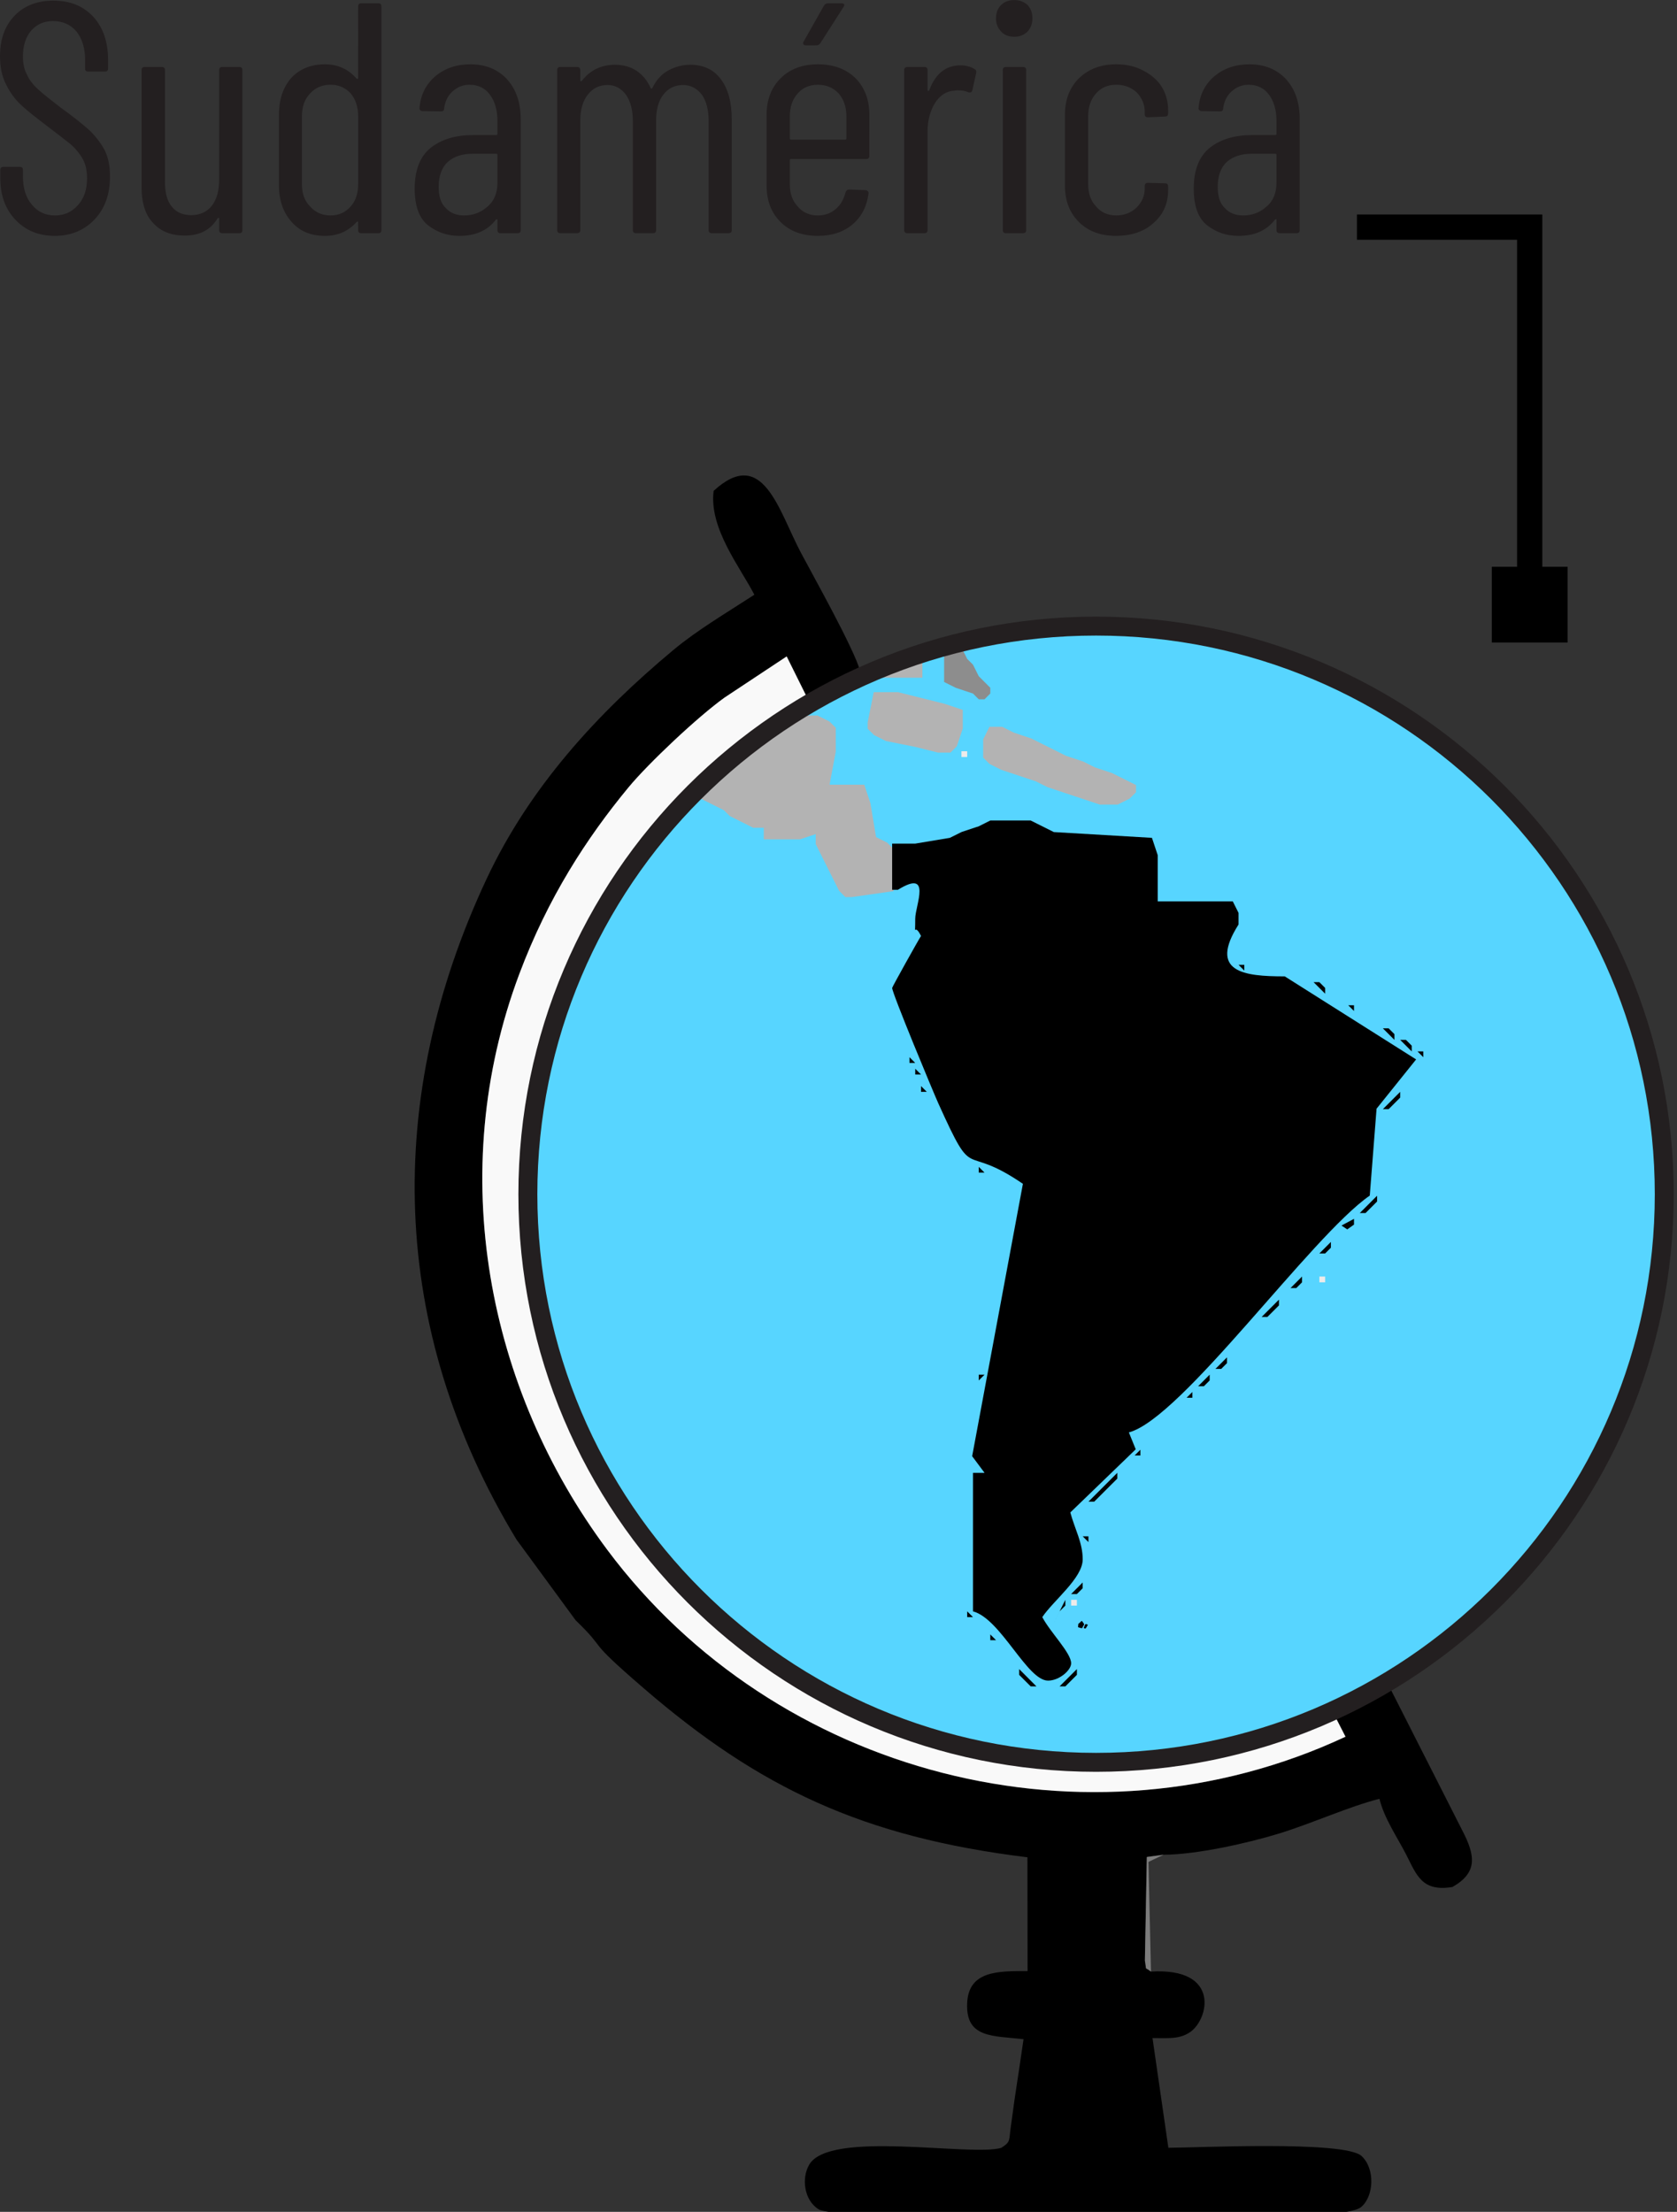 <svg xmlns:inkscape="http://www.inkscape.org/namespaces/inkscape" xmlns:sodipodi="http://sodipodi.sourceforge.net/DTD/sodipodi-0.dtd" xmlns:xlink="http://www.w3.org/1999/xlink" xmlns="http://www.w3.org/2000/svg" xmlns:svg="http://www.w3.org/2000/svg" id="svg1" width="176.948" height="233.416" viewBox="0 0 176.948 233.416" sodipodi:docname="DEL MUNDO JUEGOS catalogo.pdf"><rect x="0" y="0" width="176.948" height="233.416" fill="#333333" stroke="none"/><defs id="defs1"><clipPath id="clipPath399"><path d="m 983.337,1746.852 c 24.84,0 44.976,-20.137 44.976,-44.976 0,-24.84 -20.137,-44.976 -44.976,-44.976 -24.839,0 -44.976,20.136 -44.976,44.976 0,24.839 20.137,44.976 44.976,44.976" transform="translate(0,2.5000001e-5)" clip-rule="evenodd" id="path399"></path></clipPath><clipPath id="clipPath401"><path d="m 983.337,1746.852 c 24.84,0 44.976,-20.137 44.976,-44.976 0,-24.84 -20.137,-44.976 -44.976,-44.976 -24.839,0 -44.976,20.136 -44.976,44.976 0,24.839 20.137,44.976 44.976,44.976" transform="translate(0,2.5000001e-5)" clip-rule="evenodd" id="path401"></path></clipPath><clipPath id="clipPath403"><path d="m 983.337,1746.852 c 24.84,0 44.976,-20.137 44.976,-44.976 0,-24.84 -20.137,-44.976 -44.976,-44.976 -24.839,0 -44.976,20.136 -44.976,44.976 0,24.839 20.137,44.976 44.976,44.976" transform="translate(0,2.5000001e-5)" clip-rule="evenodd" id="path403"></path></clipPath><clipPath id="clipPath405"><path d="m 983.337,1746.852 c 24.84,0 44.976,-20.137 44.976,-44.976 0,-24.84 -20.137,-44.976 -44.976,-44.976 -24.839,0 -44.976,20.136 -44.976,44.976 0,24.839 20.137,44.976 44.976,44.976" transform="translate(0,2.5000001e-5)" clip-rule="evenodd" id="path405"></path></clipPath><clipPath id="clipPath407"><path d="m 983.337,1746.852 c 24.84,0 44.976,-20.137 44.976,-44.976 0,-24.84 -20.137,-44.976 -44.976,-44.976 -24.839,0 -44.976,20.136 -44.976,44.976 0,24.839 20.137,44.976 44.976,44.976" transform="translate(0,2.5000001e-5)" clip-rule="evenodd" id="path407"></path></clipPath><clipPath id="clipPath409"><path d="m 983.337,1746.852 c 24.84,0 44.976,-20.137 44.976,-44.976 0,-24.84 -20.137,-44.976 -44.976,-44.976 -24.839,0 -44.976,20.136 -44.976,44.976 0,24.839 20.137,44.976 44.976,44.976" transform="translate(0,2.5000001e-5)" clip-rule="evenodd" id="path409"></path></clipPath><clipPath id="clipPath411"><path d="m 983.337,1746.852 c 24.84,0 44.976,-20.137 44.976,-44.976 0,-24.84 -20.137,-44.976 -44.976,-44.976 -24.839,0 -44.976,20.136 -44.976,44.976 0,24.839 20.137,44.976 44.976,44.976" transform="translate(0,2.5000001e-5)" clip-rule="evenodd" id="path411"></path></clipPath><clipPath id="clipPath413"><path d="m 983.337,1746.852 c 24.84,0 44.976,-20.137 44.976,-44.976 0,-24.84 -20.137,-44.976 -44.976,-44.976 -24.839,0 -44.976,20.136 -44.976,44.976 0,24.839 20.137,44.976 44.976,44.976" transform="translate(0,2.5000001e-5)" clip-rule="evenodd" id="path413"></path></clipPath><clipPath id="clipPath415"><path d="m 983.337,1746.852 c 24.84,0 44.976,-20.137 44.976,-44.976 0,-24.84 -20.137,-44.976 -44.976,-44.976 -24.839,0 -44.976,20.136 -44.976,44.976 0,24.839 20.137,44.976 44.976,44.976" transform="translate(0,2.5000001e-5)" clip-rule="evenodd" id="path415"></path></clipPath><clipPath id="clipPath417"><path d="m 983.337,1746.852 c 24.84,0 44.976,-20.137 44.976,-44.976 0,-24.84 -20.137,-44.976 -44.976,-44.976 -24.839,0 -44.976,20.136 -44.976,44.976 0,24.839 20.137,44.976 44.976,44.976" transform="translate(0,2.5000001e-5)" clip-rule="evenodd" id="path417"></path></clipPath><clipPath id="clipPath419"><path d="m 983.337,1746.852 c 24.84,0 44.976,-20.137 44.976,-44.976 0,-24.84 -20.137,-44.976 -44.976,-44.976 -24.839,0 -44.976,20.136 -44.976,44.976 0,24.839 20.137,44.976 44.976,44.976" transform="translate(0,2.5000001e-5)" clip-rule="evenodd" id="path419"></path></clipPath><clipPath id="clipPath421"><path d="m 983.337,1746.852 c 24.84,0 44.976,-20.137 44.976,-44.976 0,-24.84 -20.137,-44.976 -44.976,-44.976 -24.839,0 -44.976,20.136 -44.976,44.976 0,24.839 20.137,44.976 44.976,44.976" transform="translate(0,2.5000001e-5)" clip-rule="evenodd" id="path421"></path></clipPath><clipPath id="clipPath423"><path d="m 983.337,1746.852 c 24.84,0 44.976,-20.137 44.976,-44.976 0,-24.84 -20.137,-44.976 -44.976,-44.976 -24.839,0 -44.976,20.136 -44.976,44.976 0,24.839 20.137,44.976 44.976,44.976" transform="translate(0,2.5000001e-5)" clip-rule="evenodd" id="path423"></path></clipPath></defs><g id="layer-Pr108" inkscape:groupmode="layer" inkscape:label="TEXTO" transform="translate(-11415.137,-165.375)"><path id="path392" d="m 1003.082,1658.927 c -20.452,-9.548 -45.154,-3.011 -58.438,14.799 -9.478,12.708 -12.869,29.825 -6.964,45.576 2.275,6.07 5.345,10.778 8.63,14.762 1.592,1.931 5.531,5.636 7.628,7.135 l 4.909,3.252 1.632,-3.29 c -0.748,-0.795 -2.425,-1.639 -3.289,-2.293 -17.485,-13.232 -23.968,-35.771 -13.644,-56.399 4.229,-8.45 12.604,-16.619 22.208,-20.56 5.391,-2.212 11.651,-3.76 18.086,-3.497 10.65,0.435 10.022,1.766 17.557,3.805 z m -15.399,-18.592 c -0.542,0.435 -0.318,-0.037 -0.48,0.871 l 0.153,8.199 1.323,0.18 c 2.628,0.01 6.673,0.921 9.136,1.677 2.624,0.806 5.539,2.141 7.953,2.751 0.379,-1.556 1.396,-3.013 2.128,-4.441 0.815,-1.591 1.23,-2.941 3.652,-2.54 2.007,1.145 1.817,2.481 0.773,4.485 l -6.684,13.175 c 2.904,0.914 10.193,7.792 11.706,9.791 2.971,3.924 5.649,7.733 7.682,13.549 5.896,16.869 0.389,37.293 -11.923,47.31 -0.685,0.557 -0.74,0.721 -1.408,1.35 -2.293,2.163 -8.422,5.746 -11.439,7.017 -5.299,2.233 -11.679,3.59 -17.954,3.411 -3.212,-0.092 -6.761,-0.442 -9.661,-1.215 -2.978,-0.794 -5.246,-1.868 -7.955,-2.665 -0.53,1.875 -3.689,7.486 -4.723,9.443 -1.759,3.329 -3.001,8.458 -6.896,4.875 -0.381,-2.961 2.107,-6.054 3.222,-8.223 -2.279,-1.48 -4.527,-2.803 -6.418,-4.38 -6.006,-5.008 -11.372,-10.848 -14.784,-18.132 -8.099,-17.294 -7.752,-35.569 2.372,-52.283 l 4.683,-6.392 c 2.696,-2.608 0.529,-1.193 5.394,-5.388 9.121,-7.865 17.319,-11.776 30.369,-13.378 l 0.012,-9.007 c -2.318,0 -4.675,0.044 -4.784,-2.551 -0.118,-2.785 2.049,-2.559 4.464,-2.842 -0.208,-1.44 -0.43,-2.935 -0.662,-4.442 -0.119,-0.777 -0.211,-1.593 -0.327,-2.354 -0.193,-1.271 0.019,-1.285 -0.77,-1.804 -2.395,-0.717 -13.629,1.451 -15.22,-1.355 -0.592,-1.045 -0.414,-2.75 0.731,-3.497 1.317,-0.859 18.489,-0.45 21.57,-0.45 3.366,0 19.864,-0.667 21.4,0.613 1.012,0.843 1.129,3.033 0.03,4.044 -1.344,1.237 -13.161,0.646 -15.289,0.649 l -1.255,8.685 c 1.247,0 2.12,-0.106 2.966,0.465 1.501,1.012 2.434,5.135 -3.085,4.798" style="fill:#000000;fill-opacity:1;fill-rule:evenodd;stroke:none" transform="matrix(1.333,0,0,-1.333,10220,2560)"></path><path id="path393" d="m 1003.082,1658.927 -1.685,3.291 c -7.535,-2.039 -6.907,-3.369 -17.557,-3.805 -6.435,-0.263 -12.694,1.285 -18.086,3.497 -9.604,3.94 -17.979,12.11 -22.208,20.56 -10.324,20.628 -3.841,43.167 13.644,56.399 0.864,0.654 2.542,1.497 3.289,2.293 l -1.632,3.29 -4.909,-3.252 c -2.097,-1.499 -6.036,-5.204 -7.628,-7.135 -3.285,-3.983 -6.355,-8.692 -8.63,-14.762 -5.905,-15.752 -2.514,-32.868 6.964,-45.576 13.283,-17.81 37.986,-24.347 58.438,-14.799" style="fill:#f9f9f9;fill-opacity:1;fill-rule:evenodd;stroke:none" transform="matrix(1.333,0,0,-1.333,10220,2560)"></path><path id="path394" d="m 987.682,1640.335 -0.197,8.684 1.193,0.566 -1.323,-0.18 -0.153,-8.199 c 0.162,-0.908 -0.062,-0.436 0.48,-0.871" style="fill:#7c7c7c;fill-opacity:1;fill-rule:evenodd;stroke:none" transform="matrix(1.333,0,0,-1.333,10220,2560)"></path><path id="path395" d="m 1017.661,1777.436 h -13.675 v 2 h 13.675 l 1,-1 z m 0,2 h 1 v -1 z m -1,-30.885 v 29.884 h 2 v -29.884 z m 4,3 v -6 h -6 v 6 z" style="fill:#000000;fill-opacity:1;fill-rule:nonzero;stroke:none" transform="matrix(1.333,0,0,-1.333,10220,2560)"></path><path id="path396" d="m 5.415,0.212 c -1.277,0 -2.32,-0.422 -3.129,-1.277 C 1.477,-1.921 1.091,-3.011 1.091,-4.394 v -0.598 c 0,-0.188 0.082,-0.258 0.258,-0.258 h 1.277 c 0.188,0 0.258,0.07 0.258,0.258 v 0.516 c 0,0.914 0.234,1.664 0.703,2.215 0.469,0.574 1.066,0.855 1.828,0.855 0.727,0 1.324,-0.258 1.816,-0.809 0.492,-0.539 0.727,-1.242 0.727,-2.133 0,-0.598 -0.105,-1.09 -0.34,-1.523 -0.234,-0.422 -0.539,-0.785 -0.902,-1.125 -0.398,-0.316 -1.02,-0.809 -1.875,-1.453 -0.855,-0.656 -1.559,-1.195 -2.062,-1.664 -0.492,-0.445 -0.902,-0.996 -1.219,-1.641 -0.34,-0.645 -0.492,-1.406 -0.492,-2.262 0,-1.348 0.387,-2.414 1.172,-3.223 0.773,-0.785 1.793,-1.172 3.035,-1.172 1.336,0 2.367,0.41 3.176,1.277 0.785,0.855 1.172,2.004 1.172,3.434 v 0.645 c 0,0.188 -0.082,0.258 -0.258,0.258 H 8.063 c -0.188,0 -0.258,-0.07 -0.258,-0.258 v -0.68 c 0,-0.902 -0.234,-1.664 -0.68,-2.227 -0.469,-0.551 -1.09,-0.832 -1.852,-0.832 -0.691,0 -1.266,0.234 -1.711,0.727 -0.445,0.492 -0.68,1.195 -0.68,2.098 0,0.551 0.105,1.02 0.316,1.406 0.176,0.422 0.492,0.809 0.879,1.172 0.398,0.363 0.996,0.832 1.77,1.43 1.043,0.75 1.828,1.383 2.344,1.852 0.492,0.492 0.879,1.008 1.172,1.559 0.281,0.574 0.41,1.242 0.41,2.051 0,1.43 -0.41,2.555 -1.219,3.41 -0.809,0.855 -1.875,1.301 -3.141,1.301 z M 18.414,-12.902 c 0,-0.176 0.082,-0.258 0.258,-0.258 h 1.324 c 0.188,0 0.258,0.082 0.258,0.258 v 12.645 c 0,0.176 -0.07,0.258 -0.258,0.258 h -1.324 c -0.176,0 -0.258,-0.082 -0.258,-0.258 V -1.148 c 0,-0.047 0,-0.07 -0.023,-0.07 -0.023,0 -0.082,0.023 -0.105,0.047 -0.551,0.914 -1.406,1.359 -2.602,1.359 -1.043,0 -1.875,-0.316 -2.473,-0.973 -0.621,-0.621 -0.938,-1.582 -0.938,-2.859 v -9.258 c 0,-0.176 0.082,-0.258 0.258,-0.258 h 1.336 c 0.176,0 0.258,0.082 0.258,0.258 v 8.848 c 0,0.855 0.176,1.512 0.539,1.945 0.34,0.445 0.867,0.68 1.535,0.68 0.703,0 1.254,-0.258 1.641,-0.75 0.387,-0.504 0.574,-1.195 0.574,-2.062 z m 11.004,-5.039 c 0,-0.188 0.07,-0.258 0.258,-0.258 h 1.324 c 0.188,0 0.258,0.07 0.258,0.258 v 17.684 c 0,0.176 -0.07,0.258 -0.258,0.258 h -1.324 c -0.188,0 -0.258,-0.082 -0.258,-0.258 V -0.831 c 0,-0.023 0,-0.047 -0.023,-0.082 -0.035,-0.023 -0.082,0 -0.105,0.035 -0.656,0.727 -1.488,1.09 -2.496,1.09 -1.125,0 -2.004,-0.363 -2.66,-1.125 C 23.488,-1.64 23.148,-2.601 23.148,-3.773 v -5.613 c 0,-1.219 0.34,-2.18 0.984,-2.918 0.656,-0.691 1.535,-1.066 2.66,-1.066 1.008,0 1.84,0.375 2.496,1.125 0.023,0.023 0.07,0.047 0.105,0.023 0.023,-0.023 0.023,-0.047 0.023,-0.082 z m -2.191,16.535 c 0.656,0 1.172,-0.234 1.594,-0.703 0.387,-0.434 0.598,-1.031 0.598,-1.77 v -5.379 c 0,-0.75 -0.211,-1.348 -0.598,-1.816 -0.422,-0.445 -0.938,-0.68 -1.594,-0.68 -0.645,0 -1.195,0.234 -1.605,0.68 -0.445,0.469 -0.656,1.066 -0.656,1.816 v 5.379 c 0,0.738 0.211,1.336 0.656,1.77 0.41,0.469 0.961,0.703 1.605,0.703 z m 11.06,-11.965 c 1.219,0 2.18,0.398 2.906,1.172 0.727,0.809 1.09,1.852 1.09,3.176 v 8.766 c 0,0.176 -0.07,0.258 -0.258,0.258 h -1.324 c -0.176,0 -0.258,-0.082 -0.258,-0.258 V -1.042 c 0,-0.023 0,-0.047 -0.023,-0.07 -0.023,0 -0.082,0.023 -0.105,0.047 -0.656,0.855 -1.617,1.277 -2.883,1.277 -0.973,0 -1.77,-0.293 -2.473,-0.832 -0.703,-0.551 -1.066,-1.512 -1.066,-2.895 0,-1.477 0.41,-2.543 1.266,-3.246 0.867,-0.68 1.98,-1.008 3.363,-1.008 h 1.816 c 0.082,0 0.105,-0.035 0.105,-0.105 V -8.894 c 0,-0.855 -0.211,-1.559 -0.598,-2.074 -0.387,-0.527 -0.938,-0.785 -1.617,-0.785 -0.516,0 -0.961,0.188 -1.324,0.516 -0.387,0.34 -0.598,0.785 -0.68,1.336 0,0.176 -0.07,0.258 -0.258,0.258 l -1.453,-0.023 c -0.082,0 -0.152,-0.035 -0.188,-0.082 -0.047,-0.059 -0.07,-0.105 -0.047,-0.188 0.082,-1.008 0.492,-1.84 1.254,-2.496 0.75,-0.621 1.664,-0.938 2.754,-0.938 z m -0.469,11.965 c 0.703,0 1.324,-0.234 1.84,-0.703 0.527,-0.434 0.785,-1.09 0.785,-1.898 v -2.18 c 0,-0.082 -0.023,-0.105 -0.105,-0.105 h -1.84 c -0.832,0 -1.488,0.211 -1.98,0.645 -0.492,0.445 -0.727,1.125 -0.727,1.98 0,0.75 0.176,1.324 0.574,1.688 0.363,0.398 0.855,0.574 1.453,0.574 z M 55.709,-13.335 c 1.043,0 1.852,0.387 2.414,1.137 0.574,0.762 0.867,1.828 0.867,3.176 v 8.766 c 0,0.176 -0.082,0.258 -0.27,0.258 h -1.289 c -0.188,0 -0.27,-0.082 -0.27,-0.258 V -8.871 c 0,-0.879 -0.176,-1.582 -0.539,-2.098 -0.398,-0.504 -0.891,-0.762 -1.488,-0.762 -0.645,0 -1.172,0.258 -1.559,0.762 -0.387,0.492 -0.574,1.195 -0.574,2.051 v 8.66 c 0,0.176 -0.07,0.258 -0.258,0.258 h -1.324 c -0.188,0 -0.258,-0.082 -0.258,-0.258 V -8.871 c 0,-0.879 -0.188,-1.582 -0.551,-2.098 -0.387,-0.504 -0.855,-0.762 -1.453,-0.762 -0.656,0 -1.172,0.258 -1.559,0.762 -0.398,0.492 -0.598,1.195 -0.598,2.051 v 8.66 c 0,0.176 -0.082,0.258 -0.27,0.258 h -1.289 c -0.188,0 -0.27,-0.082 -0.27,-0.258 V -12.902 c 0,-0.176 0.082,-0.258 0.27,-0.258 h 1.289 c 0.188,0 0.27,0.082 0.27,0.258 v 0.809 c 0,0.023 0.023,0.059 0.047,0.059 0.023,0.023 0.059,0 0.082,-0.035 0.34,-0.434 0.727,-0.75 1.172,-0.961 0.434,-0.199 0.938,-0.305 1.43,-0.305 0.645,0 1.219,0.152 1.711,0.469 0.492,0.328 0.855,0.773 1.125,1.371 0.023,0.023 0.047,0.059 0.07,0.059 0.023,0 0.059,-0.035 0.082,-0.082 0.305,-0.621 0.727,-1.09 1.277,-1.383 0.539,-0.281 1.113,-0.434 1.711,-0.434 z m 14.171,7.195 c 0,0.188 -0.07,0.27 -0.258,0.27 h -5.93 c -0.07,0 -0.105,0.023 -0.105,0.094 v 1.898 c 0,0.738 0.211,1.336 0.633,1.77 0.387,0.469 0.938,0.703 1.582,0.703 0.551,0 1.043,-0.176 1.43,-0.516 0.387,-0.34 0.621,-0.762 0.762,-1.301 0.047,-0.152 0.152,-0.234 0.281,-0.234 l 1.301,0.047 c 0.082,0 0.129,0.035 0.176,0.082 0.059,0.047 0.082,0.129 0.059,0.211 -0.129,1.008 -0.551,1.816 -1.254,2.414 -0.703,0.598 -1.629,0.914 -2.754,0.914 -1.219,0 -2.215,-0.363 -2.941,-1.09 -0.75,-0.738 -1.113,-1.699 -1.113,-2.895 v -5.613 c 0,-1.172 0.363,-2.133 1.113,-2.883 0.727,-0.727 1.723,-1.102 2.941,-1.102 1.254,0 2.238,0.375 2.988,1.102 0.727,0.75 1.09,1.711 1.09,2.883 z m -4.078,-5.613 c -0.645,0 -1.195,0.234 -1.582,0.68 -0.422,0.469 -0.633,1.066 -0.633,1.816 v 1.746 c 0,0.07 0.035,0.105 0.105,0.105 h 4.266 c 0.082,0 0.105,-0.035 0.105,-0.105 v -1.746 c 0,-0.75 -0.211,-1.348 -0.621,-1.816 -0.422,-0.445 -0.961,-0.68 -1.641,-0.68 z m -0.938,-3.117 c -0.105,0 -0.176,-0.023 -0.211,-0.105 -0.023,-0.059 -0.023,-0.129 0.035,-0.211 l 1.605,-2.836 c 0.082,-0.129 0.188,-0.176 0.316,-0.176 h 1.066 c 0.105,0 0.176,0.023 0.211,0.07 0.023,0.082 0,0.164 -0.059,0.234 l -1.816,2.836 c -0.082,0.129 -0.188,0.188 -0.316,0.188 z m 12.229,1.582 c 0.445,0 0.809,0.105 1.113,0.293 0.129,0.07 0.164,0.176 0.129,0.328 l -0.305,1.359 c -0.035,0.152 -0.129,0.199 -0.316,0.152 -0.211,-0.105 -0.469,-0.152 -0.785,-0.152 -0.129,0 -0.223,0 -0.305,0.023 -0.621,0.023 -1.148,0.363 -1.535,0.961 -0.387,0.621 -0.598,1.383 -0.598,2.262 v 7.805 c 0,0.176 -0.082,0.258 -0.258,0.258 h -1.324 c -0.188,0 -0.27,-0.082 -0.27,-0.258 V -12.902 c 0,-0.176 0.082,-0.258 0.27,-0.258 h 1.324 c 0.176,0 0.258,0.082 0.258,0.258 v 1.57 c 0,0.047 0.023,0.07 0.047,0.07 0.035,0 0.059,-0.023 0.082,-0.047 0.492,-1.324 1.324,-1.98 2.473,-1.98 z m 4.266,-2.262 c -0.445,0 -0.785,-0.129 -1.043,-0.41 -0.281,-0.293 -0.41,-0.633 -0.41,-1.043 0,-0.445 0.129,-0.785 0.41,-1.066 0.258,-0.258 0.598,-0.387 1.043,-0.387 0.41,0 0.75,0.129 1.043,0.387 0.258,0.281 0.387,0.621 0.387,1.066 0,0.41 -0.129,0.75 -0.387,1.043 -0.293,0.281 -0.633,0.41 -1.043,0.41 z M 80.702,5.8125e-4 c -0.176,0 -0.258,-0.082 -0.258,-0.258 V -12.902 c 0,-0.176 0.082,-0.258 0.258,-0.258 h 1.324 c 0.188,0 0.27,0.082 0.27,0.258 v 12.645 c 0,0.176 -0.082,0.258 -0.27,0.258 z m 8.716,0.211 c -1.219,0 -2.215,-0.363 -2.941,-1.09 -0.75,-0.738 -1.113,-1.699 -1.113,-2.895 v -5.613 c 0,-1.172 0.363,-2.133 1.113,-2.883 0.762,-0.727 1.723,-1.102 2.941,-1.102 0.809,0 1.535,0.164 2.156,0.504 0.633,0.328 1.125,0.75 1.465,1.301 0.328,0.539 0.492,1.16 0.492,1.816 v 0.258 c 0,0.188 -0.082,0.258 -0.258,0.258 L 91.937,-9.175 c -0.176,0 -0.258,-0.082 -0.258,-0.258 v -0.188 c 0,-0.574 -0.211,-1.066 -0.621,-1.512 -0.445,-0.41 -0.984,-0.621 -1.641,-0.621 -0.645,0 -1.195,0.234 -1.582,0.68 -0.422,0.469 -0.633,1.066 -0.633,1.816 v 5.355 c 0,0.762 0.211,1.359 0.633,1.793 0.387,0.469 0.938,0.703 1.582,0.703 0.656,0 1.195,-0.211 1.641,-0.645 0.41,-0.422 0.621,-0.914 0.621,-1.488 v -0.176 c 0,-0.188 0.082,-0.27 0.258,-0.27 l 1.336,0.035 c 0.176,0 0.258,0.07 0.258,0.258 v 0.281 c 0,1.043 -0.363,1.898 -1.125,2.578 -0.75,0.703 -1.77,1.043 -2.988,1.043 z M 99.953,-13.371 c 1.219,0 2.18,0.398 2.906,1.172 0.727,0.809 1.09,1.852 1.09,3.176 v 8.766 c 0,0.176 -0.07,0.258 -0.258,0.258 h -1.324 c -0.176,0 -0.258,-0.082 -0.258,-0.258 V -1.042 c 0,-0.023 0,-0.047 -0.023,-0.07 -0.023,0 -0.082,0.023 -0.105,0.047 -0.656,0.855 -1.617,1.277 -2.883,1.277 -0.973,0 -1.77,-0.293 -2.473,-0.832 -0.703,-0.551 -1.066,-1.512 -1.066,-2.895 0,-1.477 0.41,-2.543 1.266,-3.246 0.867,-0.68 1.98,-1.008 3.363,-1.008 h 1.816 c 0.082,0 0.105,-0.035 0.105,-0.105 V -8.894 c 0,-0.855 -0.211,-1.559 -0.598,-2.074 -0.387,-0.527 -0.938,-0.785 -1.617,-0.785 -0.516,0 -0.961,0.188 -1.324,0.516 -0.387,0.34 -0.598,0.785 -0.68,1.336 0,0.176 -0.07,0.258 -0.258,0.258 l -1.453,-0.023 c -0.082,0 -0.152,-0.035 -0.188,-0.082 -0.047,-0.059 -0.07,-0.105 -0.047,-0.188 0.082,-1.008 0.492,-1.84 1.254,-2.496 0.75,-0.621 1.664,-0.938 2.754,-0.938 z m -0.469,11.965 c 0.703,0 1.324,-0.234 1.84,-0.703 0.527,-0.434 0.785,-1.09 0.785,-1.898 v -2.18 c 0,-0.082 -0.023,-0.105 -0.105,-0.105 h -1.84 c -0.832,0 -1.488,0.211 -1.98,0.645 -0.492,0.445 -0.727,1.125 -0.727,1.98 0,0.75 0.176,1.324 0.574,1.688 0.363,0.398 0.855,0.574 1.453,0.574 z m 0,0" style="fill:#231f20;fill-opacity:1;fill-rule:nonzero;stroke:none" aria-label="Sudam&#xE9;rica" transform="matrix(1.333,0,0,1.333,11413.714,189.984)"></path><path id="path397" d="m 983.337,1746.852 c 24.84,0 44.976,-20.137 44.976,-44.976 0,-24.84 -20.137,-44.976 -44.976,-44.976 -24.839,0 -44.976,20.136 -44.976,44.976 0,24.839 20.137,44.976 44.976,44.976" style="fill:#57d5ff;fill-opacity:1;fill-rule:evenodd;stroke:none" transform="matrix(1.333,0,0,-1.333,10220,2560)"></path><path id="path398" d="m 964.911,1820.115 -0.914,-0.457 -1.371,-0.457 -0.914,-0.457 -1.372,-0.458 -0.914,-0.457 -1.371,-0.457 -1.372,-0.457 -0.913,-0.457 -1.372,-0.457 h -0.456 -0.458 v -0.914 h -1.37 l -1.372,-0.457 -0.914,-0.458 -1.37,-0.457 -1.372,-0.457 -0.914,-0.457 -1.371,-0.457 -0.914,-0.457 -1.371,-0.457 -1.371,-0.457 -0.914,-0.458 -1.371,-0.457 -1.371,-0.456 -0.914,-0.458 -1.828,-0.457 -0.914,-0.457 -0.914,-0.457 -0.914,-0.457 -1.372,-0.458 -1.371,-0.457 -0.914,-2.285 -0.458,-2.285 -0.457,-1.371 v -1.371 l 0.457,-0.457 0.458,-0.458 0.914,-0.457 0.456,-0.457 0.458,-0.457 0.914,-0.457 0.456,-0.457 0.914,-0.457 v -0.457 h -0.456 l -3.656,0.457 -5.484,0.457 -4.569,0.457 -4.569,0.457 -3.656,0.457 -4.57,0.457 -4.112,0.457 h -5.026 l -0.914,-0.457 -0.914,-0.457 -0.914,-0.457 -1.828,-0.914 -0.914,-0.457 -0.914,-0.457 -0.456,-0.458 v -3.198 l 0.456,-3.199 0.458,-3.656 0.456,-2.285 v -0.458 -0.457 l 0.458,-0.914 0.914,-0.457 1.371,-0.914 0.457,-0.457 0.457,-0.458 0.456,-0.457 0.457,-0.457 -0.457,-0.457 -0.456,-0.457 -0.457,-0.456 -0.457,-0.458 -0.458,-0.457 -0.456,-0.458 -0.457,-0.457 -0.458,-0.457 -0.457,-0.457 -0.458,-0.457 -0.914,-0.457 -0.456,-0.457 v -0.914 h 0.914 l 0.456,0.458 1.372,0.457 0.913,0.457 0.914,0.457 0.914,0.457 0.457,0.457 1.371,0.457 0.914,0.457 0.914,0.458 0.914,0.457 0.914,0.458 0.457,0.456 1.372,0.457 0.914,0.457 0.914,0.457 0.914,0.457 0.914,0.458 0.914,0.457 0.914,0.457 h 2.742 l 2.741,-0.457 2.742,-0.457 0.458,-0.914 0.914,-0.457 0.456,-0.457 0.914,-1.371 0.457,-0.457 h 0.913 v -0.914 l -0.457,-0.457 v -1.371 l 0.457,-0.914 0.457,-1.371 0.456,-0.914 h 1.372 l 1.371,0.457 0.457,-0.457 0.456,-0.457 0.458,-0.457 0.456,-0.914 0.458,-0.458 0.456,-0.914 0.458,-0.457 0.456,-0.914 v -4.113 -4.57 l 0.457,-0.457 0.458,-0.457 0.458,-0.458 0.457,-0.457 0.456,-0.914 0.458,-0.457 0.456,-0.914 0.458,-0.457 0.456,-0.457 0.458,-0.914 0.456,-0.457 0.457,-0.457 0.914,-1.371 0.456,-0.458 0.458,-0.914 0.456,-0.457 0.458,-0.457 0.456,-0.457 0.457,-0.914 0.457,-0.458 0.458,-0.457 0.457,-0.914 0.456,-0.457 0.458,-0.457 0.457,-0.457 4.57,-0.457 0.457,-0.914 0.457,-0.457 0.457,-0.457 0.456,-0.914 0.457,-0.457 0.457,-0.457 0.457,-0.458 0.914,-0.457 0.914,-0.457 0.914,-0.457 0.458,-0.458 0.914,-0.457 0.914,-0.457 0.914,-0.457 0.914,-0.457 0.456,-0.457 0.914,-0.457 0.914,-0.458 h 0.914 v -0.914 h 2.742 l 1.371,0.457 v -0.914 l 0.457,-0.914 0.456,-0.914 0.458,-0.914 0.457,-0.914 0.458,-0.458 h 0.457 l 3.199,0.458 v 3.198 l -0.456,0.458 -0.914,0.457 -0.458,2.742 -0.457,1.371 h -2.8 l 0.515,2.738 v 1.828 l -0.458,0.457 -0.914,0.457 h -1.828 l -0.914,-0.457 -0.456,-0.457 -0.914,-0.457 h -1.371 l -0.458,0.457 -0.457,0.457 -0.458,0.457 -0.456,0.458 -0.458,0.457 v 0.914 l 0.458,0.914 0.456,0.914 0.458,0.458 0.457,0.914 0.458,0.914 5e-4,0.948 8.225,-0.491 0.456,-0.457 0.458,-0.914 0.457,-0.457 0.458,-0.457 0.456,-0.914 h 3.2 v 1.371 l -0.458,1.828 -0.456,1.371 v 0.914 l 0.456,0.457 0.458,0.457 0.456,0.457 0.914,0.458 0.458,0.456 0.456,0.457 0.458,0.457 0.913,0.457 0.458,0.457 v 1.828 1.828 l 0.457,0.457 h 0.457 0.456 l 0.457,0.457 0.457,0.457 h 0.914 0.458 l 0.456,0.457 0.458,4.113 0.914,0.457 0.914,0.457 0.456,0.457 0.914,0.458 0.914,0.457 0.914,0.457 0.457,0.457 0.914,0.457 0.914,0.457 0.914,0.457 0.458,0.458 0.914,0.457 0.914,0.457 0.914,0.457 0.457,0.457 0.914,0.457 0.457,0.457 v 0.457 l -0.457,0.457 -0.456,0.458 -0.457,0.914 -0.457,0.457 -0.458,0.457 -0.456,0.457 -0.458,0.457 -0.456,0.914 -0.457,0.914 -0.914,0.456 -0.457,0.457 -0.458,0.914 -0.456,0.457 -0.458,0.458 -0.457,0.914 -0.457,0.457 -0.457,0.457 -0.456,0.457 -0.457,0.457 -0.457,0.457 -0.458,0.458 -2.742,0.457 -2.742,0.457 -2.742,0.458 -2.741,0.457 -0.458,0.457 h -0.456 l -0.458,-0.914 v -5.941 l 0.458,-0.457 0.456,-0.457 v -0.457 l -0.456,-1.371 -0.458,-1.371 -0.456,-1.371 h -0.458 l -0.456,0.457 -0.457,0.457 -0.456,0.457 -0.458,0.457 -0.456,0.914 -0.458,0.457 -0.457,0.458 -0.458,0.456 -0.456,0.457 -0.457,0.457 -1.372,0.457 -1.828,0.457 -1.371,0.458 -0.914,0.457 -0.914,0.457 -0.458,0.457 -0.982,0.48 0.526,0.891 0.456,0.457 0.458,0.458 0.457,0.914 0.457,0.458 0.456,0.457 0.457,0.914 0.457,0.457 h 0.914 l 5.484,-0.457 h 0.914 l 0.456,0.457 v 1.371 l -0.456,1.371 v 1.828 l 0.456,1.828 0.457,0.914 h 2.742 l -0.458,-2.285 -0.456,-2.285 -0.458,-0.457 v -0.457 l 0.914,-0.458 1.828,-0.457 2.286,-0.457 2.741,-0.457 2.742,-0.457 h 0.458 l 0.456,0.457 0.458,0.457 0.456,0.457 0.458,0.457 0.457,0.458 0.457,0.457 0.456,0.457 0.457,0.457 0.457,0.457 0.457,0.457 v 0.914 h 0.914 v 1.371 l -0.914,0.457 -0.457,0.457 -0.457,0.458 -0.913,0.457 -0.457,0.457 -0.457,0.457 -0.458,0.458 -0.456,0.457 -0.458,0.457 -0.914,0.457 -0.456,0.457 -1.372,0.914 -0.456,0.457 -0.458,0.458 -0.456,0.457 -0.458,0.457 -0.914,0.457 -0.456,0.457 -0.457,0.457 -0.457,0.457 -0.458,0.457 -0.913,0.457 -0.458,0.457 -1.37,0.914 -0.458,0.457 -0.456,0.457 -0.458,0.457 0.458,0.457 0.456,0.457 0.458,0.914 0.456,0.458 0.458,0.457 0.456,0.457 0.458,0.457 0.456,0.915 0.457,0.456 0.458,0.457 0.457,0.458 0.457,0.457 0.456,0.457 0.457,0.457 0.457,0.457 0.458,0.457 h 0.456 l 0.458,1.371 0.914,0.914 0.456,0.457 v 0.914 h 0.914 l 0.458,0.914 0.456,0.457 0.458,0.458 0.456,0.457 v 0.457 l -1.828,0.457 -11.881,0.457 h -0.457 l -2.285,-0.457 z m 13.253,-5.484 v 0.457 l -0.458,-0.457 z m -6.399,-10.967 h -0.456 l 0.456,-0.458 z m 7.313,-5.941 H 978.62 l 0.458,-0.457 z m -22.393,-16.908 h -0.456 l 0.456,-0.457 z m -23.763,-33.359 h 0.456 l -0.456,0.457 z m -15.081,27.876 h 0.458 l -0.458,0.458 z m -25.59,3.656 h 0.457 l -0.457,0.457 z m 0,17.823 v -0.457 l 0.457,0.457 z m 36.101,9.596 v -0.457 l 0.458,0.457 z" style="fill:#b3b3b3;fill-opacity:1;fill-rule:evenodd;stroke:#b3b3b3;stroke-width:0.216;stroke-linecap:butt;stroke-linejoin:miter;stroke-miterlimit:22.926;stroke-dasharray:none;stroke-opacity:1" transform="matrix(1.333,0,0,-1.333,10220,2560)" clip-path="url(#clipPath399)"></path><path id="path400" d="m 965.367,1743.341 v 0.458 h -0.457 v -0.458 z" style="fill:#edebea;fill-opacity:1;fill-rule:evenodd;stroke:none" transform="matrix(1.333,0,0,-1.333,10220,2560)" clip-path="url(#clipPath401)"></path><path id="path402" d="m 971.309,1744.255 v -0.457 -1.371 l 0.914,-0.457 1.371,-0.457 0.457,-0.457 h 0.457 l 0.456,0.457 v 0.457 l -0.456,0.457 -0.457,0.457 -0.457,0.914 -0.458,0.457 -0.457,0.914 -0.456,0.457 h -0.914 z" style="fill:#8d8d8d;fill-opacity:1;fill-rule:evenodd;stroke:none" transform="matrix(1.333,0,0,-1.333,10220,2560)" clip-path="url(#clipPath403)"></path><path id="path404" d="m 955.314,1739.685 v 0.458 h -0.457 v -0.458 z" style="fill:#edebea;fill-opacity:1;fill-rule:evenodd;stroke:none" transform="matrix(1.333,0,0,-1.333,10220,2560)" clip-path="url(#clipPath405)"></path><path id="path406" d="m 965.367,1739.228 v -0.457 l 0.458,-0.457 0.914,-0.458 2.284,-0.457 1.828,-0.457 h 0.914 l 0.458,0.457 0.456,1.371 v 1.371 l -1.37,0.457 -1.828,0.457 -1.828,0.457 h -1.828 z" style="fill:#b3b3b3;fill-opacity:1;fill-rule:evenodd;stroke:#b3b3b3;stroke-width:0.216;stroke-linecap:butt;stroke-linejoin:miter;stroke-miterlimit:22.926;stroke-dasharray:none;stroke-opacity:1" transform="matrix(1.333,0,0,-1.333,10220,2560)" clip-path="url(#clipPath407)"></path><path id="path408" d="m 973.136,1736.487 v 0.457 h -0.457 v -0.457 z" style="fill:#edebea;fill-opacity:1;fill-rule:evenodd;stroke:none" transform="matrix(1.333,0,0,-1.333,10220,2560)" clip-path="url(#clipPath409)"></path><path id="path410" d="m 974.508,1737.857 v -1.37 l 0.456,-0.458 0.914,-0.457 1.372,-0.457 1.37,-0.457 0.914,-0.458 1.372,-0.457 1.371,-0.457 1.371,-0.457 h 1.372 l 0.914,0.457 0.457,0.457 v 0.457 l -0.914,0.458 -0.914,0.457 -1.371,0.457 -0.914,0.457 -1.371,0.458 -0.914,0.457 -0.914,0.457 -0.914,0.457 -1.372,0.458 -0.914,0.457 h -0.914 z" style="fill:#b3b3b3;fill-opacity:1;fill-rule:evenodd;stroke:#b3b3b3;stroke-width:0.216;stroke-linecap:butt;stroke-linejoin:miter;stroke-miterlimit:22.926;stroke-dasharray:none;stroke-opacity:1" transform="matrix(1.333,0,0,-1.333,10220,2560)" clip-path="url(#clipPath411)"></path><path id="path412" d="m 994.615,1723.234 v 0.914 l -0.458,0.914 h -5.941 v 3.656 l -0.456,1.371 -7.768,0.457 -0.914,0.457 -0.914,0.458 h -3.2 l -0.913,-0.458 -1.372,-0.457 -0.914,-0.457 -2.742,-0.457 h -0.456 -1.372 v -0.458 -3.198 h 0.457 c 2.727,1.693 1.371,-1.253 1.371,-2.285 0,-1.748 -0.14,-0.166 0.458,-1.371 -0.204,-0.304 -2.285,-4.039 -2.285,-4.113 0,-0.42 3.262,-8.27 3.656,-9.14 2.959,-6.551 1.758,-2.985 6.694,-6.369 l -4.017,-21.562 0.98,-1.316 h -0.914 v -10.967 c 2.205,-0.589 4.279,-5.484 5.941,-5.484 0.883,0 1.828,0.815 1.828,1.371 0,0.824 -1.635,2.429 -2.284,3.656 0.885,1.322 3.199,3.089 3.199,4.57 0,1.333 -0.615,2.369 -0.98,3.716 l 5.178,4.999 -0.542,1.338 c 4.193,1.12 14.441,15.554 19.068,18.748 l 0.537,6.879 3.132,3.901 -10.398,6.574 c -3.243,0 -6.055,0.331 -3.656,4.112 z m -13.709,-60.322 0.456,0.457 0.458,0.457 v 0.458 l -1.372,-1.371 z m -3.656,1.371 v -0.458 l 0.456,-0.457 0.458,-0.457 h 0.456 z m -2.286,2.285 h 0.457 l -0.457,0.457 z m -1.828,1.828 h 0.458 l -0.458,0.457 z m 0.915,19.194 v -0.458 l 0.457,0.458 z m 0,15.994 h 0.457 l -0.457,0.458 z m -4.57,6.398 h 0.456 l -0.456,0.457 z m -0.458,1.371 h 0.458 l -0.458,0.457 z m -0.456,0.914 h 0.456 l -0.456,0.457 z m -1.828,4.57 v 0.457 m 1.828,5.027 v 0.457 m 26.504,-2.742 h -0.456 l 0.456,-0.458 z m 6.398,-2.285 v 0.457 l -0.457,0.457 h -0.458 z m 2.284,-0.914 h -0.456 l 0.456,-0.457 z m 3.199,-2.742 v 0.457 l -0.458,0.458 h -0.457 z m 1.371,-0.914 v 0.457 l -0.457,0.457 h -0.457 z m 0.914,0 h -0.456 l 0.456,-0.457 z m -3.198,-4.57 h 0.457 l 0.458,0.457 0.456,0.457 v 0.457 z m -1.828,-8.225 h 0.457 l 0.457,0.457 0.456,0.457 v 0.457 z m -0.457,-0.914 v 0.457 l -0.99,-0.533 0.456,-0.305 z m -1.371,-0.914 h 0.457 m -1.827,-1.371 h 0.457 l 0.456,0.457 v 0.457 z m -2.286,-2.742 h 0.458 l 0.456,0.458 v 0.457 z m -2.284,-2.285 h 0.456 l 0.458,0.457 0.456,0.457 v 0.457 z m -3.656,-4.113 h 0.456 l 0.458,0.457 v 0.457 z m -1.372,-1.371 h 0.458 l 0.457,0.457 v 0.458 z m -0.457,-0.914 v 0.457 l -0.456,-0.457 z m -4.112,-4.57 v 0.457 l -0.458,-0.457 z m -4.113,-3.656 h 0.456 l 0.457,0.457 0.457,0.457 0.457,0.457 0.458,0.457 v 0.457 z m 0,-2.742 h -0.457 l 0.457,-0.458 z m -1.372,-4.57 h 0.458 l 0.457,0.457 v 0.458 z m -1.37,-2.285 0.456,0.914 0.458,0.457 v 0.457 z" style="fill:#000000;fill-opacity:1;fill-rule:evenodd;stroke:none" transform="matrix(1.333,0,0,-1.333,10220,2560)" clip-path="url(#clipPath413)"></path><path id="path414" d="m 982.159,1668.066 -0.023,-0.022 -0.022,-0.023 -0.023,-0.022 -0.023,-0.023 -0.022,-0.023 -0.023,-0.022 -0.09,-0.068 -0.023,-0.226 v -0.023 l 0.023,-0.023 0.067,-0.022 0.09,-0.023 0.068,-0.022 h 0.068 l 0.022,0.022 0.023,0.045 0.022,0.045 0.023,0.045 0.023,0.023 0.022,0.068 0.023,0.023 v 0.068 l -0.023,0.022 -0.022,0.045 -0.023,0.022 -0.023,0.045 -0.022,0.022 -0.023,0.023 -0.022,0.045 h -0.045 l -0.022,-0.023 z m -0.203,-0.135 v -0.023 l 0.023,0.023 z" style="fill:#000000;fill-opacity:1;fill-rule:evenodd;stroke:none" transform="matrix(1.333,0,0,-1.333,10220,2560)" clip-path="url(#clipPath415)"></path><path id="path416" d="m 982.475,1667.818 -0.022,-0.045 -0.023,-0.045 -0.022,-0.068 -0.023,-0.068 -0.023,-0.022 v -0.023 l 0.023,-0.022 0.045,-0.023 h 0.09 l 0.022,0.045 0.022,0.023 0.023,0.045 0.023,0.045 0.023,0.023 0.022,0.045 0.023,0.045 v 0.023 l -0.045,0.023 -0.068,0.022 h -0.067 l -0.023,-0.022 z" style="fill:#000000;fill-opacity:1;fill-rule:evenodd;stroke:none" transform="matrix(1.333,0,0,-1.333,10220,2560)" clip-path="url(#clipPath417)"></path><path id="path418" d="m 1001.47,1694.901 v 0.457 h -0.457 v -0.457 z" style="fill:#edebea;fill-opacity:1;fill-rule:evenodd;stroke:none" transform="matrix(1.333,0,0,-1.333,10220,2560)" clip-path="url(#clipPath419)"></path><path id="path420" d="m 1064.534,1760.707 0.457,0.457 0.456,0.457 0.458,0.458 0.457,0.457 0.458,0.457 0.456,0.914 0.457,-0.458 0.457,-0.457 0.457,-0.457 0.456,-0.457 h 2.742 l 0.01,1.891 1.82,-0.52 h 0.914 v -0.914 l 0.456,-0.914 0.458,-0.457 0.456,-0.914 h -2.742 -5.941 l -0.456,-0.458 -0.458,-0.457 -0.457,-0.457 h -0.914 l -0.457,1.371 v 0.457 z m 29.703,0.457 -0.456,0.914 h 1.828 v -2.742 h -1.372 z m -6.855,-0.457 -0.456,-0.457 -0.458,-0.458 v -1.371 l 0.458,-0.914 0.456,-0.457 0.458,-1.371 0.456,-0.914 -0.456,-0.458 -1.828,-0.457 v 3.656 4.112 l 0.457,0.458 0.458,0.457 h 0.914 v -0.914 z m 11.425,47.983 -0.914,-0.457 -0.914,-0.457 -1.371,-0.457 -0.914,-0.458 -1.371,-0.457 -0.914,-0.457 -0.456,-0.457 -0.457,-0.457 -0.458,-0.457 -0.457,-0.457 h -0.458 -0.456 l -0.458,-0.457 v -0.458 -0.457 l -0.456,-0.457 -0.457,-0.457 -0.456,-0.457 -0.458,-0.457 -0.456,-0.457 -0.458,-0.457 v -0.914 h 0.914 v -0.914 l 0.458,-0.457 0.456,-0.457 0.457,-0.457 0.456,-0.457 0.458,-0.457 0.456,-0.457 0.458,-0.914 -6.856,-0.457 -0.456,-0.457 -0.914,-0.457 -0.457,-0.458 -0.913,-0.457 -0.458,-0.457 -0.914,-0.457 -0.456,-0.457 -0.914,-0.458 -0.458,-0.457 -0.914,-0.457 -0.914,-0.457 -0.456,-0.457 -0.458,-0.457 -0.914,-0.457 -0.457,-0.457 h -0.914 l -0.457,0.457 -0.457,0.457 -0.456,0.457 -0.458,0.457 -0.456,0.457 h 3.655 0.914 l 0.458,0.457 0.914,1.371 0.456,0.914 0.458,0.457 0.456,0.458 v 0.914 l -0.914,0.457 -1.828,0.458 -1.828,0.457 -2.285,0.457 -1.828,0.457 -2.284,0.457 -1.828,0.457 -1.828,0.457 h -0.456 l -1.828,-0.457 -1.828,-0.457 -1.828,-0.457 -1.829,-0.457 -2.285,-0.457 -0.458,-0.457 -0.456,-0.458 -0.458,-0.457 -0.457,-0.914 -0.457,-0.914 -0.456,-0.457 -0.458,-0.457 -0.457,-0.457 -0.458,-0.914 -0.456,-0.457 -0.458,-0.457 -0.457,-0.914 -0.457,-0.457 -0.456,-0.914 -0.914,-0.914 -0.457,-0.457 -0.457,-0.914 -0.456,-0.457 -0.458,-0.457 -0.456,-3.656 v -1.828 h 2.742 l 3.199,0.458 v -1.371 l 0.457,-1.371 h 1.828 l 1.371,0.456 1.827,0.457 0.914,0.457 0.457,4.113 v 0.457 l -0.914,0.458 -0.458,0.457 v 0.914 l 0.458,0.457 0.457,0.457 0.457,0.914 0.456,0.457 0.458,0.457 0.456,0.914 0.458,0.457 0.914,0.914 0.914,-0.457 0.456,-0.457 v -0.914 l -0.914,-0.457 -0.456,-0.457 -0.914,-0.914 -0.458,-0.457 -0.456,-0.457 v -0.457 l 0.456,-0.914 0.458,-1.371 0.456,-0.457 0.458,-0.457 h 0.914 l 1.371,0.457 1.372,0.457 0.914,0.457 h 0.914 l 0.457,-0.457 0.456,-0.914 h -1.371 l -1.371,-0.457 -0.914,-0.457 -1.372,-0.457 -1.828,-0.457 -0.456,-0.458 -0.914,-0.457 v -2.285 h -5.027 -0.458 -0.457 l -2.285,0.458 -0.456,0.456 -0.458,0.914 h -0.914 l -1.371,-0.457 -0.457,-0.457 v -1.371 l 0.457,-0.914 v -1.371 l -0.914,-0.457 -0.456,-0.457 -0.458,-0.457 -0.456,-0.458 -0.458,-0.457 -0.456,-0.457 -0.458,-0.914 h -2.284 l -0.458,-0.457 -1.371,-0.914 -0.457,-0.457 -0.457,-0.458 -0.914,-0.457 -0.456,-0.457 v -0.457 l 0.456,-0.457 0.457,-0.914 h 0.915 v -0.914 -0.457 l -0.457,-1.371 h -5.026 -0.914 l -0.458,-0.457 v -0.457 l 0.458,-1.371 0.456,-1.371 0.458,-0.914 0.456,-1.371 0.458,-1.371 0.456,-1.828 h 1.372 l 0.456,0.457 0.458,0.457 0.456,0.457 0.457,0.457 0.915,0.914 0.457,0.457 0.456,0.457 0.457,0.457 0.457,0.457 0.458,0.457 0.456,0.457 0.914,0.457 0.458,0.458 0.456,0.457 0.458,0.457 h 1.37 l 0.458,-0.457 h 0.456 l 0.457,0.914 0.914,0.458 0.457,0.457 0.456,0.457 h 0.457 l 0.457,-0.457 0.914,-0.457 v -0.458 -0.457 l 0.914,-0.457 h 0.914 l 0.457,-0.457 0.457,-0.458 v -0.914 -0.457 l 0.458,-1.371 0.456,-1.371 h 0.914 l 0.457,0.457 0.456,0.458 0.457,0.914 0.458,0.457 0.457,0.914 v 1.371 l -0.914,1.371 -0.457,0.458 -0.456,0.457 -0.457,0.914 v 0.458 l 0.457,-0.458 0.913,-0.457 0.458,-0.457 0.457,-0.457 0.457,-0.914 0.456,-0.457 0.458,-0.457 0.456,-1.828 0.458,-3.199 0.914,-0.457 0.456,-0.457 0.914,-0.457 0.458,-0.457 0.456,-0.457 0.914,-0.457 h 0.914 v 1.371 l -0.251,3.724 0.251,-0.982 0.457,-0.458 0.457,-0.914 0.458,-0.457 0.457,-0.457 0.456,-0.914 0.458,-0.457 0.457,-0.457 h 0.914 l 0.457,0.457 0.457,0.914 0.457,0.457 0.456,0.457 0.458,0.914 v -3.199 l -0.458,-0.456 -0.456,-0.458 h -7.312 l -1.371,0.458 -0.914,0.456 -0.458,0.914 h -1.37 v -0.914 h -0.914 l -0.457,-0.456 -0.457,-0.458 -0.458,-0.457 h -0.457 l -1.828,0.457 -1.371,0.458 -1.371,0.456 -0.914,0.457 v 1.828 l -0.456,0.457 -0.458,0.914 -0.457,0.458 -0.914,0.457 h -0.457 l -4.114,-0.457 h -0.914 -0.914 l -1.371,-0.458 -0.914,-0.457 -0.457,-0.457 -0.457,-0.457 -0.458,-0.457 h -0.457 -0.456 l -0.458,-0.457 v -0.457 l -0.456,-0.457 -0.458,-0.457 -0.456,-0.456 -0.458,-0.458 -0.456,-0.457 -0.458,-0.457 -0.456,-0.457 -0.458,-0.457 -0.914,-0.457 -0.456,-0.458 -0.458,-0.457 -0.456,-0.457 -0.458,-0.457 -1.371,-0.914 -0.457,-0.457 -0.458,-0.457 -0.456,-0.458 -0.914,-0.457 -0.457,-0.457 v -6.398 l 0.457,-6.397 0.456,-0.458 0.458,-0.457 0.456,-0.457 0.914,-0.457 0.458,-0.458 0.456,-0.457 0.457,-0.457 0.458,-0.457 0.456,-0.458 0.458,-0.457 h 0.914 v -0.914 l 10.511,-0.457 1.371,-0.458 0.914,-0.457 0.458,-0.457 0.914,-0.457 0.914,-0.457 0.457,-0.457 0.456,-0.457 -0.456,-0.457 -0.914,-0.458 v -1.371 l 0.457,-0.457 0.457,-0.457 0.456,-0.457 0.457,-0.457 0.457,-0.914 0.458,-0.457 0.456,-0.458 0.458,-0.457 0.457,-0.457 0.458,-0.914 0.456,-0.457 v -4.113 l -0.456,-0.914 -0.914,-1.371 -0.458,-0.457 v -0.914 l 0.458,-1.371 0.457,-1.371 0.458,-0.914 0.456,-1.371 0.457,-0.914 0.457,-1.371 0.458,-1.371 0.456,-1.371 0.458,-0.914 0.457,-1.371 v -0.914 -0.458 h 0.914 v -1.371 l 0.457,-0.914 0.458,-1.371 1.829,-0.457 h 6.397 l 0.457,0.457 0.458,0.458 0.457,0.914 0.456,0.457 0.458,0.457 0.457,0.457 0.458,0.457 0.456,0.457 0.457,0.914 0.457,0.457 0.457,0.457 0.456,0.457 0.458,0.457 0.457,0.914 0.458,0.458 0.456,0.457 0.458,0.457 0.456,0.457 0.457,0.914 0.457,0.457 0.456,0.914 0.025,3.616 0.889,0.496 0.458,0.457 0.914,0.457 0.456,0.458 0.457,0.457 0.456,0.457 v 1.828 l -0.456,4.57 -0.457,0.457 -0.456,0.457 v 0.914 l 0.456,0.457 0.457,0.914 0.456,0.458 0.458,0.457 0.456,0.914 0.458,0.457 0.456,0.914 0.458,0.457 0.456,0.914 0.457,0.457 0.456,0.458 0.458,0.914 0.456,0.457 0.457,0.914 0.457,0.457 0.458,0.457 0.457,0.914 0.456,0.914 0.458,0.457 v 0.914 h 0.914 l 0.456,1.371 0.458,0.457 0.457,0.457 0.458,0.914 v 0.457 l -0.458,0.457 h -0.457 l -4.57,-0.457 h -1.371 l -0.914,0.457 -0.458,0.457 -0.456,0.458 -1.372,0.914 h -0.914 v 0.914 l -0.456,0.914 -0.458,0.914 -0.456,0.914 -0.458,0.914 -0.457,0.914 -0.457,0.914 -0.456,0.914 -0.457,0.914 -0.457,0.914 -0.456,0.914 -0.458,0.914 -0.456,0.914 v 0.914 l 0.01,2.348 1.82,-0.52 0.457,-0.914 0.456,-0.457 0.457,-0.914 0.457,-0.914 0.458,-0.914 0.456,-0.914 0.458,-0.914 0.456,-0.914 0.457,-0.914 0.456,-0.914 0.458,-0.914 0.456,-0.914 0.458,-0.458 0.456,-0.914 0.458,-0.914 0.456,-0.914 0.457,-0.914 0.456,-0.914 0.458,-0.458 h 1.37 l 0.914,0.458 1.371,0.457 0.914,0.457 1.372,0.457 1.371,0.457 1.372,0.457 0.456,0.457 0.458,0.914 0.914,0.914 0.457,0.914 0.456,0.457 0.458,0.457 v 1.371 l -0.458,0.457 -0.456,0.458 v 0.457 l -1.371,0.457 -0.458,0.457 -0.456,0.457 h -1.828 l -0.914,-0.457 h -0.458 l -0.457,0.457 -0.458,0.914 -0.456,0.457 -0.457,0.914 -0.453,0.972 2.738,-0.515 2.742,-0.457 2.285,-0.457 2.742,-0.458 2.285,-0.457 2.742,-0.457 h 1.88 l -0.509,-3.653 v -0.457 -0.458 -0.457 l 0.458,-0.457 0.914,-0.457 h 1.371 v -1.371 l 0.458,-1.371 0.456,-1.371 0.458,-1.371 0.456,-0.914 0.458,-1.371 0.456,-0.914 0.458,-0.458 h 0.456 l 1.372,0.458 2.285,0.457 0.914,0.457 0.456,2.742 v 0.457 l -0.456,1.828 h 0.914 v 0.914 h 0.914 l 0.456,0.457 0.457,0.457 1.828,1.371 0.457,0.457 0.914,0.457 0.456,0.458 0.458,0.457 0.457,1.371 0.457,1.828 h 0.914 v -0.914 -2.742 l 0.456,-0.914 0.458,-0.914 0.456,-0.914 0.458,-0.914 0.456,-0.914 0.914,-2.285 0.458,-0.914 0.456,-0.914 0.458,-0.914 0.456,-0.914 0.458,-1.371 0.456,-0.457 0.457,-0.914 -4.113,-0.457 v -0.457 l 0.457,-0.457 0.456,-0.458 0.458,-0.457 0.456,-0.457 0.914,-1.371 0.458,-0.457 0.456,-0.457 0.457,-0.458 0.457,-0.457 0.458,-0.457 0.457,-0.457 0.914,-1.371 0.457,-0.457 0.458,-0.458 0.456,-0.457 0.457,-0.457 0.457,-0.458 0.457,-0.457 0.456,-0.457 0.458,-0.457 0.457,-0.457 0.458,-0.914 1.828,-0.457 0.457,-0.458 h 0.458 1.371 l 2.742,-0.457 h 2.284 v 0.914 l -0.456,1.828 -0.914,0.457 -1.372,0.457 -1.37,0.457 -0.914,0.458 -1.371,0.457 -1.372,1.828 -0.456,0.914 -0.458,1.371 -0.456,0.914 -2.285,0.457 h -0.914 l 0.01,1.433 1.819,-0.519 h 0.914 l 0.458,0.457 0.456,0.457 0.458,0.457 v 0.914 l -0.458,0.457 -0.456,0.457 -0.914,0.457 -0.914,0.458 -0.457,0.457 -0.457,0.457 h -0.914 v 1.371 l -0.458,2.285 -0.457,1.371 h 0.914 v -0.914 l 0.456,-0.914 0.457,-0.457 0.457,-1.371 0.457,-0.457 h 1.371 l 0.914,0.457 0.458,0.457 0.914,0.457 0.914,0.458 0.913,0.457 0.914,0.457 v 1.371 l -0.457,0.457 -0.458,0.914 -0.457,0.457 -0.456,0.457 -0.458,0.914 -0.457,0.457 -0.458,0.914 h 0.914 l 0.914,0.457 0.457,0.457 0.914,0.457 0.914,0.458 0.914,0.457 0.458,0.457 0.914,0.457 0.456,0.458 0.914,0.457 1.372,0.457 0.456,0.457 0.457,0.457 0.914,0.457 0.914,0.457 0.914,0.457 0.457,0.458 v 0.457 l -0.457,6.397 -0.457,4.113 h 0.914 l 0.456,0.457 h 1.372 l 0.456,-1.371 0.458,-1.828 0.456,-0.914 h 1.372 l 0.456,0.457 0.914,0.457 0.458,0.457 0.913,0.457 0.458,0.457 0.457,0.457 v 0.914 l -0.457,1.371 v 0.914 l 0.457,0.457 0.914,0.457 0.458,0.458 0.914,0.457 0.456,0.457 0.914,0.457 0.457,0.458 0.456,0.457 1.372,0.457 0.456,0.914 0.457,1.371 v 1.828 h 2.285 l 1.371,0.457 v 7.312 l -0.456,0.457 h -0.914 l -1.828,-0.457 -1.896,-0.434 0.526,0.891 0.456,1.371 0.914,0.457 0.914,0.458 0.456,0.456 1.372,0.457 0.456,0.457 0.914,0.457 0.914,0.457 0.914,0.458 4.57,0.457 4.113,0.457 h 1.371 0.457 0.914 l -0.457,-0.457 -0.457,-0.457 -0.457,-0.914 -0.458,-0.457 -0.456,-0.457 -0.458,-0.457 v -2.742 l 0.458,-2.742 0.456,-2.285 0.458,-0.914 h 0.457 l 0.457,0.457 0.457,0.914 0.456,0.457 0.914,1.371 0.457,0.458 0.456,0.457 0.458,0.914 0.456,0.457 0.458,0.457 0.456,0.457 0.458,0.914 0.914,0.914 v 2.284 l -0.457,1.828 h 2.285 l 3.655,0.457 4.57,0.457 0.458,0.457 v 15.08 h -2.285 l -4.113,-0.457 h -5.941 l -0.914,0.457 -0.458,0.457 -0.914,0.457 -3.199,0.457 -5.026,0.457 -5.026,0.458 -0.458,0.457 -0.456,0.914 -0.458,0.914 -0.456,0.457 -0.458,0.914 h -0.914 l -0.457,-0.457 -0.914,-0.457 -0.458,-0.914 -0.457,-0.457 -0.458,-0.457 -0.457,-0.457 -0.456,-0.457 h -6.398 l -4.113,0.457 -4.57,0.457 -4.113,0.457 -4.113,0.457 -2.741,0.457 0.456,0.457 0.914,0.457 0.457,0.457 0.914,0.457 1.371,0.457 0.456,0.458 0.458,0.457 0.914,0.457 0.914,0.457 v 0.914 l -1.828,0.457 -1.828,0.457 -2.285,0.458 -1.827,0.457 -2.285,0.457 h -3.198 l -1.372,-0.457 -0.913,-0.457 -1.372,-0.458 -1.371,-0.457 -0.914,-0.457 -1.372,-0.457 -0.914,-0.457 -1.37,-0.457 -1.372,-0.457 -1.371,-0.457 -0.914,-0.458 -1.371,-0.457 -1.372,-0.457 -0.914,-0.457 -0.457,-0.914 -0.458,-0.914 -0.456,-0.914 -2.285,0.457 -1.371,0.457 -2.284,0.457 -1.828,0.457 h -2.286 l -0.456,-0.457 -0.458,-0.457 -0.457,-0.457 -0.458,-0.457 -0.913,-0.457 -0.458,-0.458 -0.457,-0.457 -0.458,-0.457 -0.456,-0.457 -0.457,-0.457 v -0.457 l 0.457,-0.914 h -0.457 l -0.914,0.457 -0.456,0.457 -0.914,0.457 -0.914,0.457 -0.457,0.457 -0.914,0.457 -1.371,0.914 -0.457,0.457 0.457,0.457 0.458,0.457 0.457,0.457 0.456,0.457 0.458,0.457 0.457,0.914 3.656,1.828 1.371,0.457 1.371,0.457 1.371,0.457 0.914,0.457 v 1.371 l -0.456,0.914 -0.458,0.914 h -1.371 l -0.914,-0.457 z m -2.285,-5.484 v 0.458 l -0.458,-0.458 z m -1.828,-0.914 v 0.457 l -0.458,-0.457 z m -2.286,-3.656 h -0.456 l 0.456,-0.458 z m 94.596,-23.763 v 0.457 l -0.457,-0.457 z m -4.113,-5.484 v 0.457 l -0.457,-0.457 z m -46.612,-53.01 h -0.457 l 0.457,-0.458 z m -7.769,0.457 h 0.456 l -0.456,0.457 z m -3.656,4.113 h 0.458 l -0.458,0.457 z m -1.828,11.425 h 0.457 l -0.457,0.457 z m -6.397,3.656 v 0.458 l -0.458,-0.458 z m -0.914,-0.457 v 0.457 l -0.458,-0.457 z m -24.22,-0.457 v 0.457 l -0.458,-0.457 z m -14.167,-2.742 0.456,-0.457 m 0.458,0.914 h -0.458 l 0.458,-0.457 z m -4.113,-31.075 v 0.458 l -0.457,-0.458 z m -24.677,5.484 v -0.457 l 0.457,0.457 z m -21.935,38.387 v -0.457 l 0.458,0.457 z m 28.333,13.709 h -0.457 l 0.457,-0.457 z m -6.855,-0.914 h 0.458 l -0.458,0.457 z m -11.424,-4.57 v 0.457 l -0.457,-0.457 z m 0.457,14.623 v -0.457 l 0.456,0.457 z m 3.656,1.371 v -0.457 l 0.456,0.457 z m 16.451,15.994 v -0.457 l 0.456,0.457 z m 0.914,1.828 v 0.457 l -0.458,-0.457 z m -13.253,-0.914 v -0.457 l 0.457,0.457 z m 30.618,3.656 v 0.458 l -0.457,-0.458 z" style="fill:none;stroke:#231f20;stroke-width:0.216;stroke-linecap:butt;stroke-linejoin:miter;stroke-miterlimit:22.926;stroke-dasharray:none;stroke-opacity:1" transform="matrix(1.333,0,0,-1.333,10220,2560)" clip-path="url(#clipPath421)"></path><path id="path422" d="m 981.819,1669.31 v 0.457 h -0.458 v -0.457 z" style="fill:#edebea;fill-opacity:1;fill-rule:evenodd;stroke:none" transform="matrix(1.333,0,0,-1.333,10220,2560)" clip-path="url(#clipPath423)"></path><path id="path424" d="m 983.337,1746.852 c 24.84,0 44.976,-20.137 44.976,-44.976 0,-24.84 -20.137,-44.976 -44.976,-44.976 -24.839,0 -44.976,20.136 -44.976,44.976 0,24.839 20.137,44.976 44.976,44.976 z" style="fill:none;stroke:#231f20;stroke-width:1.5;stroke-linecap:butt;stroke-linejoin:miter;stroke-miterlimit:22.926;stroke-dasharray:none;stroke-opacity:1" transform="matrix(1.333,0,0,-1.333,10220,2560)"></path></g></svg>